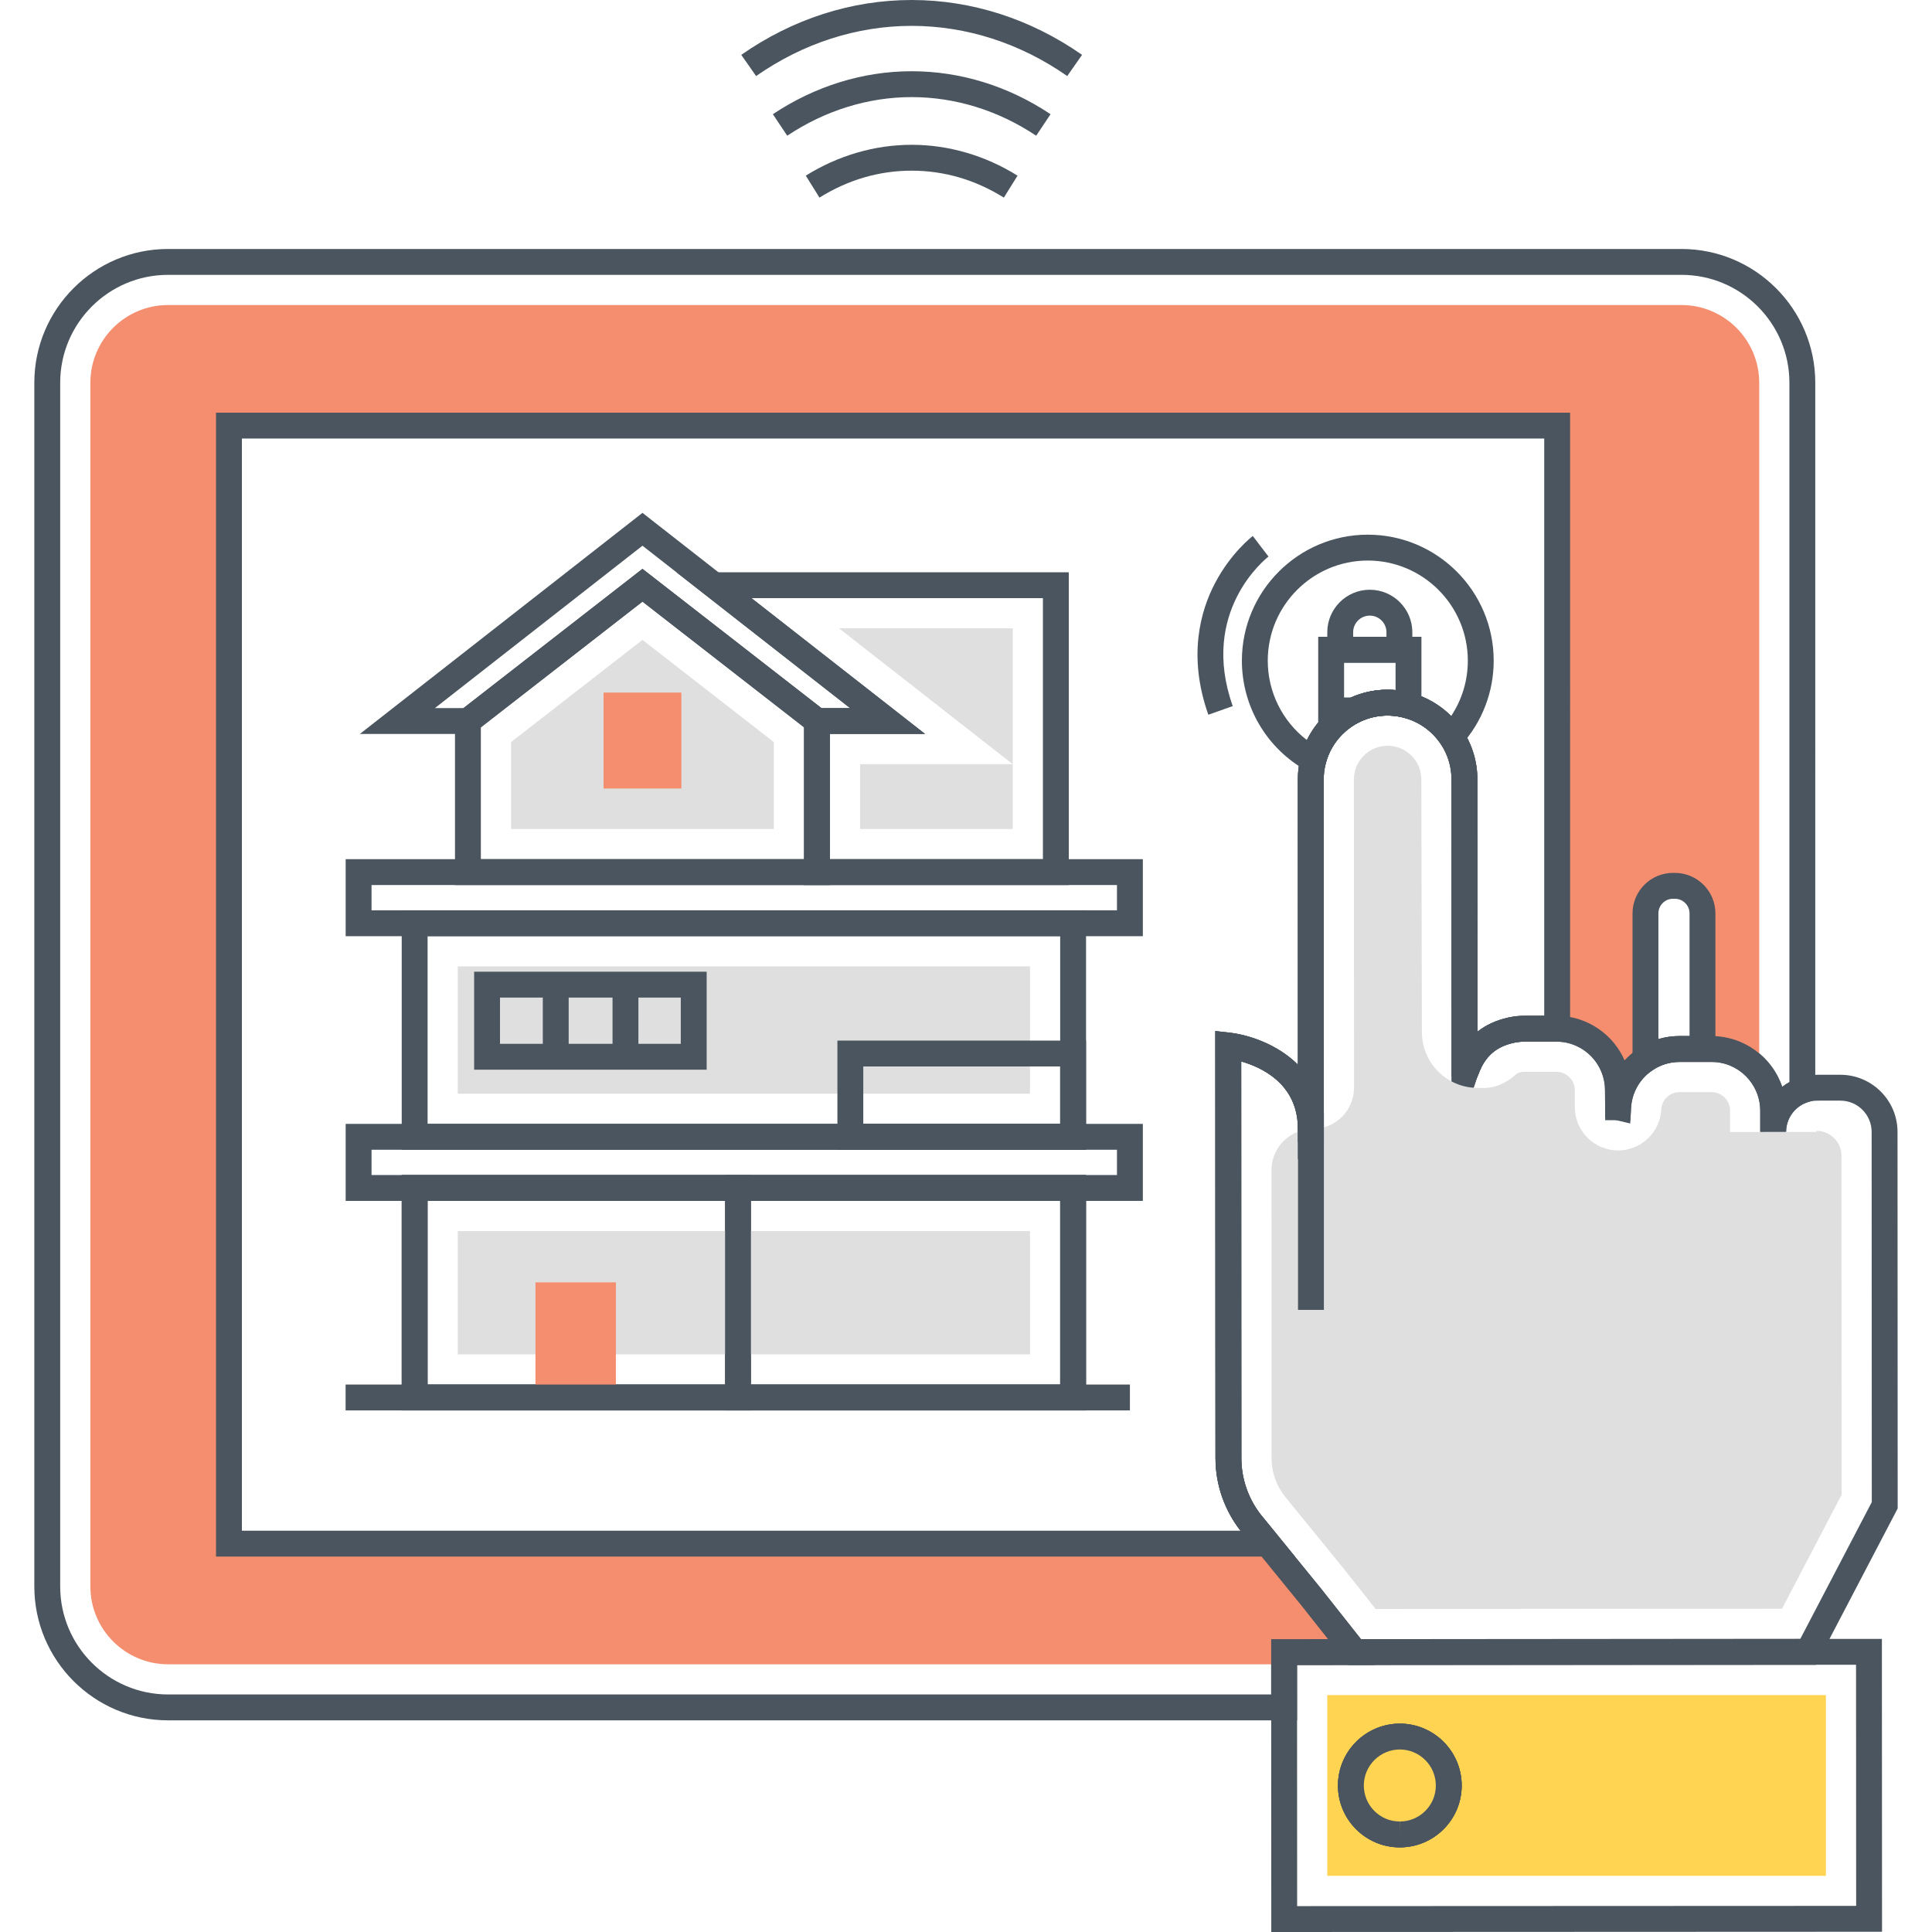 <?xml version="1.0" encoding="utf-8"?>
<!-- Generator: Adobe Illustrator 18.0.0, SVG Export Plug-In . SVG Version: 6.00 Build 0)  -->
<!DOCTYPE svg PUBLIC "-//W3C//DTD SVG 1.1//EN" "http://www.w3.org/Graphics/SVG/1.1/DTD/svg11.dtd">
<svg version="1.1" id="Layer_1" xmlns="http://www.w3.org/2000/svg" xmlns:xlink="http://www.w3.org/1999/xlink" x="0px" y="0px"
	 viewBox="0 0 512 512" style="enable-background:new 0 0 512 512;" xml:space="preserve">
<style type="text/css">
	.st0{fill:#FFD452;}
	.st1{fill:#F58E6F;}
	.st2{fill:#4A555F;}
	.st3{fill:none;}
	.st4{fill:#DFDFDF;}
	.st5{fill:#71CCE0;}
	.st6{fill:#FFFFFF;}
</style>
<g>
	<g>
		<g>
			<g>
				<path class="st2" d="M445.596,65.981H44.541c-19.543,0-35.445,15.901-35.445,35.445v319.011c0,19.558,15.901,35.47,35.445,35.47
					h299.197v-14.65h17.187l3.428-0.024v-6.856h-3.687l-10.543-13.34l-15.587-19.15l-0.25-0.276
					c-3.426-4.297-5.312-9.672-5.312-15.159l-0.022-33.915v0.001l-0.02-71.25c5.434,1.547,14.745,5.867,15.013,17.333v8.63
					l6.878-7.253l-0.022-18.007c0-0.118-0.005-0.236,0.007-0.353l0.016-0.166l-0.022-74.897c0-1.505,0.19-2.973,0.569-4.375
					c0.77-2.888,2.283-5.512,4.39-7.599c1.321-1.322,2.857-2.419,4.553-3.257c3.678-1.807,7.967-2.214,12.034-1.054
					c3.836,1.068,7.197,3.498,9.456,6.841c1.875,2.782,2.865,6.047,2.865,9.444l0.025,78.112l0.056,20.549l6.667-19.605
					c0.031-0.092,0.073-0.181,0.114-0.274c0.078-0.183,0.156-0.367,0.225-0.552l0.132-0.311c1.647-4.495,4.582-7.075,9.03-8.08
					c0.167-0.027,0.335-0.065,0.56-0.119c0.321-0.066,0.658-0.117,0.995-0.151l0.413-0.049c0.357-0.037,0.717-0.048,1.073-0.048
					h8.684c2.493,0.017,4.919,0.777,7.021,2.202c3.56,2.399,5.684,6.395,5.684,10.686l0.047,7.931h6.684l0.167-3.252
					c0.21-4.067,2.364-7.817,5.816-10.069c2.051-1.392,4.481-2.128,7.032-2.128h8.479c3.888,0,7.526,1.73,9.98,4.747
					c1.899,2.332,2.913,5.163,2.93,8.165v5.644h6.856c0-3.489,2.192-6.618,5.455-7.788l2.271-0.815V101.426
					C481.066,81.882,465.153,65.981,445.596,65.981z M474.21,286.77c-0.669,0.376-1.308,0.801-1.906,1.269
					c-0.75-2.232-1.904-4.321-3.435-6.201c-3.763-4.623-9.338-7.274-15.297-7.274h-8.479c-3.928,0-7.693,1.145-10.831,3.276
					c-1.382,0.9-2.629,1.965-3.723,3.159c-1.477-3.37-3.892-6.308-7.039-8.428c-3.22-2.184-6.959-3.352-10.838-3.378h-8.706
					c-0.64,0-1.281,0.027-1.922,0.1l-0.462,0.014l-0.185,0.062c-0.439,0.054-0.857,0.122-1.192,0.193
					c-0.149,0.026-0.299,0.06-0.58,0.125c-3.14,0.705-5.834,1.948-8.072,3.717l-0.02-66.829c0-4.766-1.395-9.356-4.04-13.279
					c-3.173-4.693-7.896-8.106-13.279-9.603c-5.644-1.609-11.721-1.057-16.924,1.502c-2.374,1.173-4.517,2.706-6.358,4.547
					c-2.959,2.933-5.095,6.631-6.175,10.681c-0.533,1.973-0.803,4.043-0.803,6.153l0.022,74.592
					c-0.018,0.274-0.022,0.548-0.022,0.823v0.143c-5.501-5.459-13.096-7.903-18.06-8.463l-3.814-0.431l0.024,79.299l3.424-0.001
					l-3.424,0.002l0.022,33.913c0,7.113,2.471,14.08,6.957,19.619l15.701,19.254l7.171,9.074h-15.065v14.649H44.541
					c-15.763,0-28.589-12.836-28.589-28.614V101.426c0-15.764,12.826-28.589,28.589-28.589h401.056
					c15.779,0,28.614,12.825,28.614,28.589V286.77z"/>
			</g>
		</g>
	</g>
	<g>
		<g>
			<path class="st1" d="M445.597,80.836H44.542c-11.358,0-20.591,9.233-20.591,20.59v319.011c0,11.359,9.233,20.615,20.591,20.615
				h295.769v-3.223h20.614v-0.023h-1.92l-11.541-14.604l-11.495-14.123H60.676V112.785h351.989v159.837
				c3.291,0.022,6.353,1.051,8.913,2.787c4.342,2.926,7.199,7.885,7.199,13.529v4.503h0.046c0.274-5.325,3.108-9.987,7.313-12.729
				c-0.046-0.297-0.068-0.595-0.068-0.891v-37.754c0-4.045,3.268-7.314,7.29-7.314h0.503c4.045,0,7.313,3.268,7.313,7.314v35.926
				h2.399c5.096,0,9.644,2.331,12.638,6.01V101.426C466.21,90.069,456.955,80.836,445.597,80.836z"/>
		</g>
	</g>
	<g>
		<g>
			<g>
				<path class="st2" d="M57.249,109.357v303.151h285.929l-8.641-10.619l-0.25-0.277c-3.426-4.297-5.312-9.672-5.312-15.159
					l-0.022-33.915v0.001l-0.02-71.25c5.439,1.549,14.765,5.877,15.013,17.369l6.856-0.074v-16.591c0-0.118-0.005-0.236,0.007-0.353
					l0.016-0.166l-0.022-74.897c0-1.505,0.19-2.973,0.569-4.375c0.77-2.888,2.283-5.512,4.39-7.599
					c1.321-1.322,2.857-2.419,4.553-3.256c3.678-1.808,7.967-2.214,12.034-1.054c3.836,1.068,7.197,3.498,9.456,6.841
					c1.875,2.782,2.865,6.047,2.865,9.444l0.025,78.112l0.056,20.551l6.667-19.607c0.031-0.091,0.073-0.182,0.114-0.273
					c0.078-0.183,0.156-0.368,0.225-0.552l0.132-0.311c1.647-4.495,4.582-7.075,9.03-8.08c0.167-0.027,0.335-0.065,0.56-0.119
					c0.321-0.067,0.658-0.117,0.995-0.151l0.413-0.048c0.357-0.037,0.717-0.048,1.073-0.048h12.134V109.357H57.249z
					 M409.236,269.193h-5.278c-0.64,0-1.281,0.027-1.922,0.1l-0.462,0.014l-0.187,0.062c-0.438,0.054-0.855,0.122-1.188,0.193
					c-0.152,0.026-0.301,0.06-0.58,0.125c-3.142,0.705-5.836,1.948-8.074,3.717l-0.02-66.829c0-4.766-1.395-9.356-4.04-13.279
					c-3.173-4.693-7.896-8.106-13.279-9.603c-5.644-1.609-11.721-1.057-16.924,1.502c-2.374,1.172-4.517,2.706-6.358,4.547
					c-2.959,2.933-5.095,6.631-6.175,10.681c-0.533,1.973-0.803,4.042-0.803,6.153l0.022,74.592
					c-0.018,0.274-0.022,0.548-0.022,0.823v0.143c-5.501-5.459-13.096-7.903-18.06-8.463l-3.814-0.431l0.024,79.299l3.424-0.001
					l-3.424,0.002l0.022,33.913c0,6.934,2.348,13.729,6.622,19.197H64.105V116.213h345.131V269.193z"/>
			</g>
		</g>
	</g>
	<g>
		<g>
			<g>
				<path class="st2" d="M443.86,231.325h-0.502c-5.91,0-10.719,4.818-10.719,10.741v37.754c0,0.475,0.036,0.951,0.112,1.426
					l0.842,5.335l4.47-3.033c2.051-1.392,4.481-2.128,7.032-2.128h9.507v-39.354C454.602,236.143,449.783,231.325,443.86,231.325z
					 M447.746,274.564h-2.651c-1.922,0-3.805,0.274-5.6,0.807v-33.305c0-2.143,1.734-3.885,3.863-3.885h0.502
					c2.143,0,3.886,1.743,3.886,3.885V274.564z"/>
			</g>
		</g>
	</g>
	<g>
		<g>
			<g>
				<path class="st2" d="M498.722,434.323l-161.851,0.069L336.904,512l161.853-0.069L498.722,434.323z M343.756,505.141
					l-0.025-63.895l148.139-0.063l0.027,63.895L343.756,505.141z"/>
			</g>
		</g>
	</g>
	<g>
		<g>
			<rect x="351.743" y="449.212" class="st0" width="132.142" height="47.898"/>
		</g>
	</g>
	<g>
		<g>
			<g>
				<path class="st2" d="M370.959,456.783c-9.041,0.003-16.395,7.363-16.392,16.406c0.007,9.037,7.36,16.39,16.397,16.39h0.009
					c4.381-0.002,8.496-1.709,11.594-4.808c3.095-3.099,4.798-7.218,4.796-11.597C387.36,464.137,380.004,456.783,370.959,456.783z
					 M377.715,479.926c-1.801,1.803-4.196,2.796-6.747,2.797l-0.004,3.428v-3.428c-5.258,0-9.539-4.279-9.541-9.537
					c-0.002-5.262,4.278-9.544,9.545-9.547c5.258,0,9.537,4.278,9.539,9.539C380.509,475.727,379.518,478.122,377.715,479.926z"/>
			</g>
		</g>
	</g>
	<g>
		<g>
			<g>
				<path class="st2" d="M502.862,299.969c-0.002-8.351-6.8-15.145-15.158-15.145l-6.08,0.003c-3.421,0.001-6.668,1.129-9.32,3.208
					c-2.636-7.82-10.041-13.466-18.743-13.466l-8.467,0.003c-5.747,0.003-10.942,2.472-14.558,6.428
					c-1.479-3.373-3.896-6.314-7.048-8.44c-3.267-2.208-7.084-3.375-11.05-3.375l-8.485,0.003c-0.667,0.001-1.326,0.04-2.194,0.135
					c-0.558,0.061-1.105,0.145-1.656,0.253l-0.473,0.108c-3.147,0.706-5.847,1.951-8.083,3.713l-0.029-66.833
					c-0.004-13.112-10.677-23.779-23.8-23.779c-6.354,0.002-12.326,2.479-16.816,6.974c-4.492,4.496-6.965,10.471-6.961,16.824
					l0.031,75.572c-5.495-5.462-13.08-7.916-18.082-8.483l-3.816-0.432l0.047,113.211c0.004,7.138,2.479,14.107,7.088,19.771
					l15.56,19.107l12.589,15.916l123.889-0.053l21.657-41.439L502.862,299.969z M477.091,434.339l-116.417,0.049l-10.558-13.35
					l-15.712-19.294c-3.495-4.297-5.423-9.729-5.428-15.297l-0.042-105.157c5.519,1.575,15.038,6.013,15.044,17.897l6.856-0.004
					l-0.038-92.603c-0.002-4.522,1.757-8.775,4.955-11.975c3.196-3.2,7.448-4.963,11.978-4.964c9.333,0,16.928,7.592,16.933,16.926
					l0.033,77.983c-0.011,0.219-0.009,0.448,0.002,0.711l5.062-0.111l1.665,0.467c0.031-0.095,0.076-0.188,0.118-0.281
					c0.105-0.242,0.208-0.484,0.337-0.837c1.654-4.499,4.593-7.081,9.237-8.123l0.317-0.075c0.354-0.07,0.714-0.124,1.232-0.187
					c0.427-0.043,0.857-0.07,1.294-0.07l8.49-0.003c2.58,0,5.071,0.76,7.202,2.201c3.562,2.405,5.691,6.403,5.693,10.695
					l0.056,7.216l6.63,1.584l0.219-4.108c0.364-6.838,6.008-12.197,12.848-12.2l8.472-0.003c7.113,0,12.902,5.787,12.907,12.899
					l0.002,5.66l6.856-0.002c0-2.214,0.861-4.297,2.426-5.865c1.566-1.569,3.649-2.433,5.867-2.434l6.082-0.003
					c4.573,0,8.293,3.72,8.296,8.292l0.042,98.1L477.091,434.339z"/>
			</g>
		</g>
	</g>
	<g>
		<g>
			<path class="st4" d="M488.009,306.308c-0.001-3.563-2.817-6.489-6.377-6.627h-0.001c-0.163,0-0.297,0.133-0.296,0.297
				l-22.854,0.011l-0.002-5.661c-0.001-1.863-0.986-3.054-1.573-3.598c-0.643-0.596-1.743-1.307-3.336-1.307l-8.47,0.004
				c-2.589,0.001-4.725,2.027-4.863,4.612h0c-0.38,7.145-7.152,12.19-14.107,10.511l-0.017-0.004
				c-5.117-1.236-8.733-5.8-8.765-11.064l0-0.044l-0.002-4.5c0-1.857-0.984-3.047-1.57-3.59c-0.188-0.174-0.39-0.335-0.6-0.477
				c-0.821-0.555-1.736-0.833-2.731-0.833l-8.483,0.004c-0.11,0.001-0.219,0.007-0.329,0.015c0,0-0.433,0.053-0.538,0.072
				l-0.286,0.065c-0.481,0.108-0.956,0.408-1.402,0.804c-2.348,2.088-5.274,3.393-8.416,3.331c-0.539-0.011-1.099-0.021-1.673-0.031
				c-8.038-0.141-14.481-6.697-14.5-14.736l-0.155-66.775c-0.001-1.609-0.341-3.227-1.149-4.618c-1.675-2.882-4.63-4.531-7.79-4.53
				c-2.387,0-4.629,0.932-6.316,2.619c-1.687,1.688-2.615,3.933-2.613,6.32l0.035,81.656c0.003,6.046-4.897,10.95-10.943,10.953
				c-6.046,0.003-10.945,4.906-10.943,10.953l0.031,76.305c0.003,3.734,1.293,7.375,3.634,10.252l15.709,19.292l8.226,10.401
				l107.701-0.046l15.802-30.233L488.009,306.308z"/>
		</g>
	</g>
	<g>
		<g>
			<rect x="343.988" y="294.947" class="st2" width="6.856" height="52.187"/>
		</g>
	</g>
	<g>
		<g>
			<g>
				<path class="st2" d="M370.945,456.774c-9.03,0.029-16.374,7.389-16.374,16.408c0,9.035,7.343,16.386,16.368,16.386h0.042
					c9.034,0,16.385-7.351,16.385-16.386C387.367,464.135,380.004,456.774,370.945,456.774z M370.97,482.712l-0.031,3.428v-3.428
					c-5.245,0-9.512-4.275-9.512-9.53c0-5.251,4.281-9.536,9.53-9.552c5.27,0,9.554,4.285,9.554,9.552
					C380.511,478.437,376.235,482.712,370.97,482.712z"/>
			</g>
		</g>
	</g>
	<g>
		<g>
			<path class="st0" d="M370.957,460.203c-7.153,0.022-12.958,5.827-12.958,12.98c0,7.176,5.805,12.981,12.981,12.958
				c7.153,0,12.958-5.805,12.958-12.958C383.938,466.007,378.133,460.203,370.957,460.203z"/>
		</g>
	</g>
	<g>
		<g>
			<g>
				<path class="st2" d="M370.945,456.774c-9.03,0.029-16.374,7.389-16.374,16.408c0,9.035,7.343,16.386,16.368,16.386h0.042
					c9.034,0,16.385-7.351,16.385-16.386C387.367,464.135,380.004,456.774,370.945,456.774z M370.97,482.712l-0.031,3.428v-3.428
					c-5.245,0-9.512-4.275-9.512-9.53c0-5.251,4.281-9.536,9.53-9.552c5.27,0,9.554,4.285,9.554,9.552
					C380.511,478.437,376.235,482.712,370.97,482.712z"/>
			</g>
		</g>
	</g>
	<g>
		<g>
			<polygon class="st2" points="350.802,297.212 343.946,290.011 343.946,307.245 350.824,299.999 			"/>
		</g>
	</g>
	<g>
		<g>
			<path class="st2" d="M350.757,298.235l-3.365,0.274l-0.018-2.737v2.739l-3.428,0.279v3.839h3.45l3.428-0.022v-3.428
				C350.824,298.844,350.811,298.565,350.757,298.235z"/>
		</g>
	</g>
	<g>
		<g>
			<polygon class="st2" points="343.968,294.949 343.968,299.2 350.824,299.177 350.824,294.949 			"/>
		</g>
	</g>
	<g>
		<g>
			<g>
				<path class="st2" d="M106.459,311.395v62.38h92.547v-62.38H106.459z M192.151,366.919h-78.835v-48.668h78.835V366.919z"/>
			</g>
		</g>
	</g>
	<g>
		<g>
			<g>
				<path class="st2" d="M106.459,311.394v62.38h181.354v-62.38H106.459z M280.958,366.919H113.315V318.25h167.643V366.919z"/>
			</g>
		</g>
	</g>
	<g>
		<g>
			<rect x="121.313" y="326.249" class="st4" width="151.646" height="32.671"/>
		</g>
	</g>
	<g>
		<g>
			<g>
				<path class="st2" d="M91.605,297.84v20.411h211.26V297.84H91.605z M296.009,311.395H98.461v-6.699h197.548V311.395z"/>
			</g>
		</g>
	</g>
	<g>
		<g>
			<g>
				<path class="st2" d="M91.605,227.69V248.1h211.26V227.69H91.605z M296.009,241.244H98.461v-6.699h197.548V241.244z"/>
			</g>
		</g>
	</g>
	<g>
		<g>
			<rect x="141.906" y="339.836" class="st1" width="21.312" height="30.511"/>
		</g>
	</g>
	<g>
		<g>
			<g>
				<path class="st2" d="M106.459,241.244v63.452h181.354v-63.452H106.459z M280.958,297.84H113.315V248.1h167.643V297.84z"/>
			</g>
		</g>
	</g>
	<g>
		<g>
			<rect x="121.313" y="256.099" class="st4" width="151.646" height="33.743"/>
		</g>
	</g>
	<g>
		<g>
			<g>
				<path class="st2" d="M170.262,135.914l-74.894,58.588h29.814l45.08-35.066l45.08,35.066h29.814L170.262,135.914z
					 M170.262,150.751l-47.432,36.896h-7.572l55.004-43.027l55.004,43.027h-7.572L170.262,150.751z"/>
			</g>
		</g>
	</g>
	<g>
		<g>
			<g>
				<path class="st2" d="M170.262,150.751l-49.684,38.647v45.148h99.354v-45.147L170.262,150.751z M213.076,227.69h-85.642v-34.939
					l42.828-33.314l42.814,33.314V227.69z"/>
			</g>
		</g>
	</g>
	<g>
		<g>
			<polygon class="st4" points="170.261,169.572 135.433,196.663 135.433,219.691 205.078,219.691 205.078,196.662 			"/>
		</g>
	</g>
	<g>
		<g>
			<g>
				<path class="st2" d="M179.271,151.666l45.995,35.981h-12.19v46.899h70.163v-82.88H179.271z M276.383,227.69h-56.451v-33.187
					h25.224l-45.995-35.981h77.222V227.69z"/>
			</g>
		</g>
	</g>
	<g>
		<g>
			<polygon class="st4" points="222.368,166.521 268.364,202.501 227.931,202.501 227.931,219.691 268.385,219.691 268.385,166.521 
							"/>
		</g>
	</g>
	<g>
		<g>
			<g>
				<path class="st2" d="M125.648,257.513v25.967h61.624v-25.967H125.648z M180.416,276.624h-47.912v-12.255h47.912V276.624z"/>
			</g>
		</g>
	</g>
	<g>
		<g>
			<rect x="143.849" y="260.941" class="st2" width="6.856" height="19.111"/>
		</g>
	</g>
	<g>
		<g>
			<rect x="162.328" y="260.941" class="st2" width="6.856" height="19.111"/>
		</g>
	</g>
	<g>
		<g>
			<g>
				<path class="st2" d="M221.923,275.769v28.927h65.891v-28.927H221.923z M280.958,297.84h-52.179v-15.215h52.179V297.84z"/>
			</g>
		</g>
	</g>
	<g>
		<g>
			<rect x="159.949" y="183.54" class="st1" width="20.625" height="25.43"/>
		</g>
	</g>
	<g>
		<g>
			<g>
				<path class="st2" d="M362.478,141.694c-18.396,0-33.365,14.978-33.365,33.389c0,12.189,6.628,23.393,17.298,29.242l3.834,2.102
					l1.125-4.226c0.77-2.888,2.283-5.512,4.39-7.599c1.321-1.322,2.857-2.419,4.553-3.257c3.678-1.807,7.967-2.214,12.034-1.054
					c3.836,1.068,7.195,3.498,9.46,6.846l2.441,3.61l2.933-3.224c5.586-6.14,8.664-14.11,8.664-22.441
					C395.846,156.672,380.877,141.694,362.478,141.694z M384.568,189.762c-2.877-2.875-6.445-4.979-10.362-6.069
					c-5.644-1.609-11.721-1.057-16.924,1.502c-2.374,1.172-4.517,2.706-6.358,4.547c-1.875,1.856-3.417,4.019-4.571,6.387
					c-6.488-4.96-10.384-12.713-10.384-21.046c0-14.63,11.891-26.533,26.509-26.533s26.511,11.903,26.511,26.533
					C388.99,180.356,387.441,185.445,384.568,189.762z"/>
			</g>
		</g>
	</g>
	<g>
		<g>
			<g>
				<path class="st2" d="M349.337,168.752v22.945h10.26l0.717-0.352c3.678-1.808,7.999-2.204,12.013-1.06l4.368,1.246v-22.779
					H349.337z M369.839,182.88c-4.069-0.368-8.128,0.309-11.804,1.961h-1.841v-9.233h13.645V182.88z"/>
			</g>
		</g>
	</g>
	<g>
		<g>
			<g>
				<path class="st2" d="M363.012,156.288c-6.213,0-11.268,5.055-11.268,11.269v8.062h22.539v-8.062
					C374.282,161.343,369.227,156.288,363.012,156.288z M367.426,168.763h-8.827v-1.206c0-2.433,1.979-4.413,4.412-4.413
					c2.435,0,4.414,1.98,4.414,4.413V168.763z"/>
			</g>
		</g>
	</g>
	<g>
		<g>
			<path class="st2" d="M336.166,147.496l-2.084-2.721l-2.076-2.728c-0.234,0.178-5.78,4.453-9.978,12.42
				c-3.87,7.346-7.325,19.372-1.803,34.944l6.463-2.291C317.796,162.044,335.411,148.078,336.166,147.496z"/>
		</g>
	</g>
	<g>
		<g>
			<path class="st2" d="M241.601,18.879c-12.891,0-25.61,3.937-36.782,11.385l3.803,5.704c10.043-6.695,21.448-10.234,32.979-10.234
				c11.563,0,22.974,3.538,32.999,10.232l3.807-5.701C267.252,22.817,254.525,18.879,241.601,18.879z"/>
		</g>
	</g>
	<g>
		<g>
			<path class="st2" d="M241.601,0c-15.928,0-31.544,5.026-45.156,14.535l3.928,5.621c12.454-8.701,26.71-13.3,41.228-13.3
				c14.52,0,28.777,4.599,41.228,13.299l3.928-5.619C273.147,5.027,257.531,0,241.601,0z"/>
		</g>
	</g>
	<g>
		<g>
			<path class="st2" d="M241.601,38.374c-9.775,0-19.477,2.827-28.056,8.175l3.625,5.818c7.599-4.736,15.819-7.137,24.431-7.137
				c8.615,0,16.834,2.401,24.429,7.137l3.629-5.818C261.079,41.202,251.378,38.374,241.601,38.374z"/>
		</g>
	</g>
	<g>
		<g>
			<rect x="91.589" y="366.919" class="st2" width="207.848" height="6.856"/>
		</g>
	</g>
	<g>
		<g>
			<g>
				<path class="st2" d="M192.151,311.395v62.38h95.663v-62.38H192.151z M280.958,366.919h-81.951v-48.668h81.951V366.919z"/>
			</g>
		</g>
	</g>
</g>
</svg>
